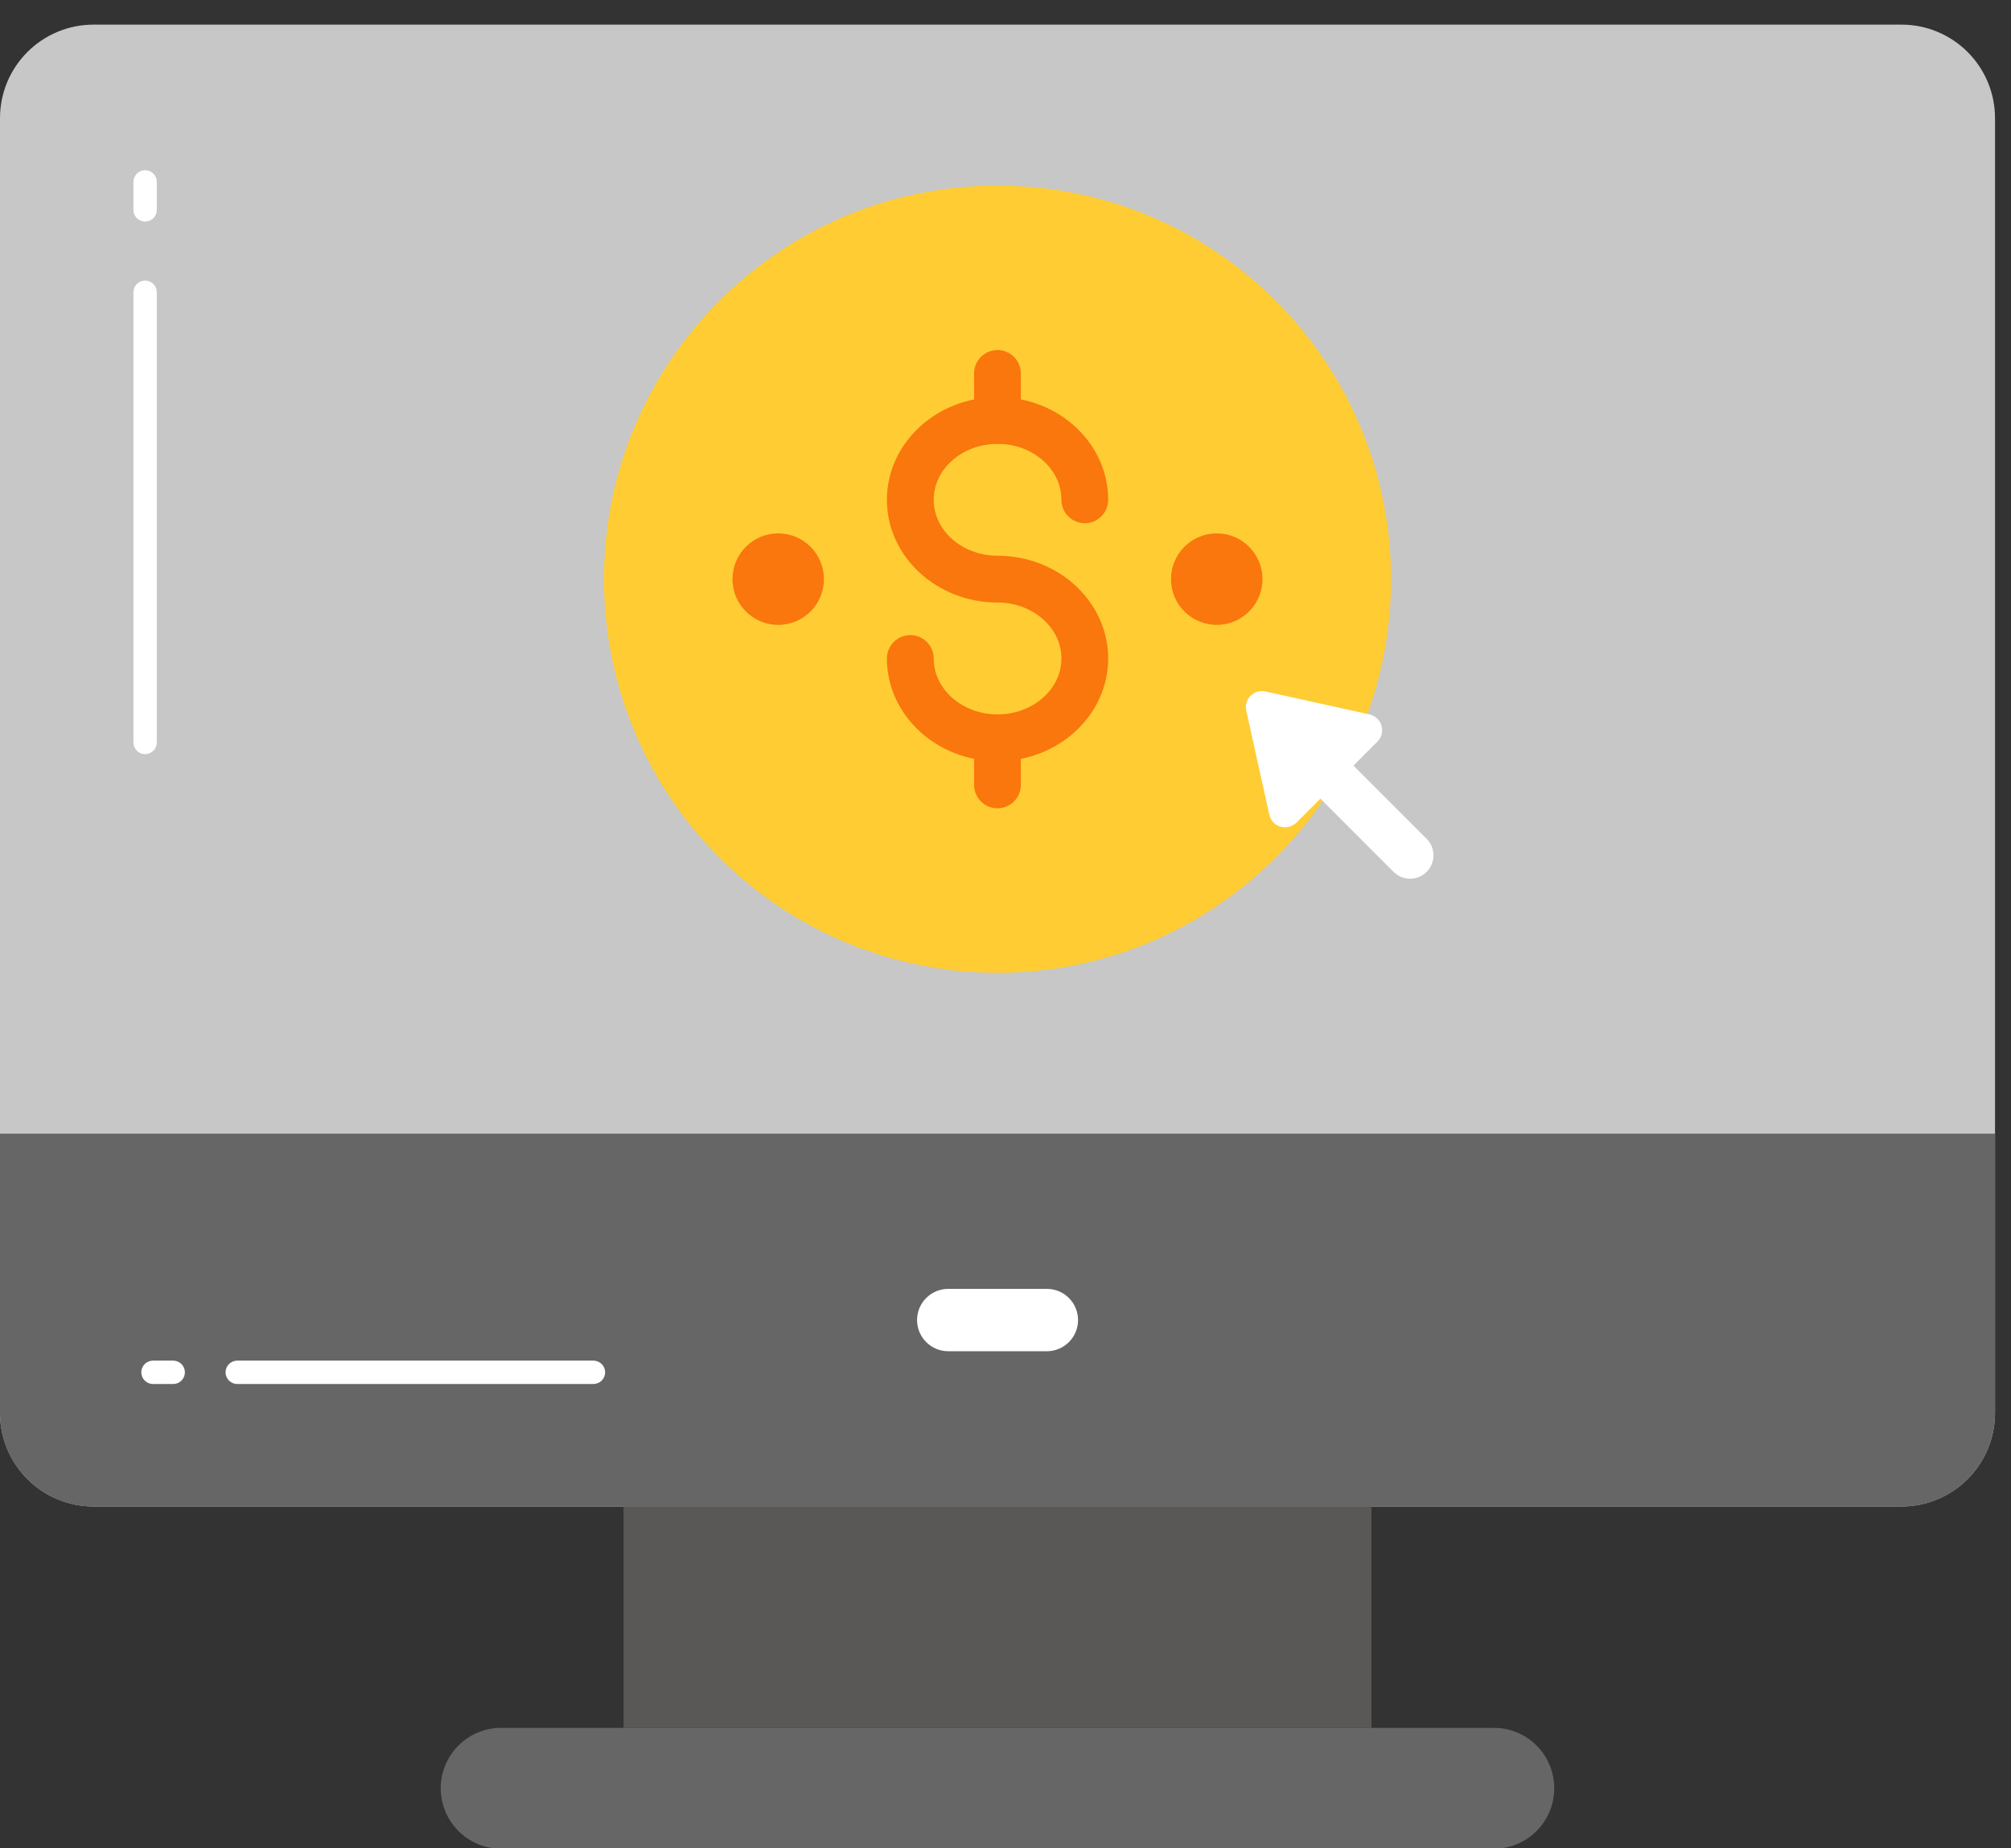 <svg width="37" height="34" viewBox="0 0 37 34" fill="none" xmlns="http://www.w3.org/2000/svg">
<rect x="0" y="0" width="37" height="34" fill="#333333" stroke="none"/>
<path d="M36.706 2.174V25.992C36.706 26.449 36.525 26.886 36.202 27.209C35.879 27.532 35.442 27.713 34.985 27.713H1.721C1.264 27.713 0.827 27.532 0.504 27.209C0.181 26.886 0 26.449 0 25.992V2.174C0 1.717 0.181 1.28 0.504 0.957C0.827 0.634 1.264 0.453 1.721 0.453H34.985C35.442 0.453 35.879 0.634 36.202 0.957C36.525 1.28 36.706 1.717 36.706 2.174Z" fill="#C7C7C7"/>
<path d="M2.67 13.874C2.613 13.874 2.558 13.851 2.518 13.811C2.478 13.77 2.455 13.716 2.455 13.659V5.376C2.455 5.319 2.478 5.264 2.518 5.224C2.558 5.184 2.613 5.161 2.67 5.161C2.727 5.161 2.782 5.184 2.822 5.224C2.863 5.264 2.885 5.319 2.885 5.376V13.658C2.885 13.715 2.863 13.77 2.822 13.81C2.782 13.85 2.727 13.874 2.67 13.874ZM2.67 4.076C2.613 4.076 2.558 4.053 2.518 4.013C2.478 3.973 2.455 3.918 2.455 3.861V3.346C2.455 3.289 2.478 3.234 2.518 3.194C2.558 3.154 2.613 3.131 2.67 3.131C2.727 3.131 2.782 3.154 2.822 3.194C2.863 3.234 2.885 3.289 2.885 3.346V3.861C2.885 3.918 2.863 3.973 2.822 4.013C2.782 4.053 2.727 4.076 2.67 4.076Z" fill="white"/>
<path d="M0 20.855V25.993C0 26.45 0.181 26.887 0.504 27.21C0.827 27.533 1.264 27.714 1.721 27.714H34.985C35.442 27.714 35.879 27.533 36.202 27.21C36.525 26.887 36.706 26.45 36.706 25.993V20.855H0Z" fill="#666666"/>
<path d="M11.473 27.713H25.233V31.785H11.473V27.713Z" fill="#595857"/>
<path d="M28.596 32.897C28.596 33.511 28.099 34.009 27.485 34.009H9.221C8.927 34.009 8.644 33.892 8.435 33.684C8.227 33.475 8.109 33.192 8.109 32.897C8.109 32.602 8.227 32.319 8.435 32.111C8.644 31.902 8.927 31.785 9.221 31.785H27.485C28.099 31.785 28.596 32.283 28.596 32.897Z" fill="#666666"/>
<path d="M19.261 24.857H17.447C17.294 24.857 17.149 24.797 17.041 24.689C16.933 24.581 16.873 24.436 16.873 24.284C16.873 24.131 16.933 23.985 17.041 23.878C17.149 23.77 17.294 23.71 17.447 23.71H19.261C19.413 23.71 19.559 23.77 19.667 23.878C19.774 23.985 19.835 24.131 19.835 24.284C19.835 24.436 19.774 24.581 19.667 24.689C19.559 24.797 19.413 24.857 19.261 24.857Z" fill="white"/>
<path d="M18.354 17.895C22.352 17.895 25.594 14.653 25.594 10.654C25.594 6.656 22.352 3.414 18.354 3.414C14.355 3.414 11.113 6.656 11.113 10.654C11.113 14.653 14.355 17.895 18.354 17.895Z" fill="#FFCC33"/>
<path d="M18.354 14.002C17.231 14.002 16.318 13.155 16.318 12.113C16.318 11.999 16.364 11.89 16.444 11.809C16.525 11.728 16.634 11.683 16.748 11.683C16.863 11.683 16.972 11.728 17.053 11.809C17.133 11.89 17.179 11.999 17.179 12.113C17.179 12.68 17.706 13.142 18.354 13.142C19.003 13.142 19.529 12.68 19.529 12.113C19.529 11.546 19.002 11.084 18.354 11.084C17.231 11.084 16.318 10.236 16.318 9.194C16.318 8.153 17.231 7.305 18.354 7.305C19.477 7.305 20.389 8.152 20.389 9.194C20.389 9.309 20.344 9.418 20.263 9.499C20.183 9.579 20.073 9.625 19.959 9.625C19.845 9.625 19.736 9.579 19.655 9.499C19.574 9.418 19.529 9.309 19.529 9.194C19.529 8.627 19.002 8.165 18.354 8.165C17.706 8.165 17.179 8.627 17.179 9.194C17.179 9.762 17.706 10.223 18.354 10.223C19.476 10.223 20.389 11.071 20.389 12.113C20.389 13.155 19.476 14.002 18.354 14.002Z" fill="#F9770D"/>
<path d="M18.352 8.166C18.238 8.166 18.128 8.12 18.048 8.04C17.967 7.959 17.922 7.85 17.922 7.736V6.87C17.922 6.756 17.967 6.646 18.048 6.565C18.128 6.485 18.238 6.439 18.352 6.439C18.466 6.439 18.576 6.485 18.656 6.565C18.737 6.646 18.782 6.756 18.782 6.87V7.736C18.782 7.85 18.737 7.959 18.656 8.04C18.576 8.12 18.466 8.166 18.352 8.166ZM18.352 14.869C18.238 14.869 18.128 14.824 18.048 14.743C17.967 14.662 17.922 14.553 17.922 14.439V13.573C17.922 13.459 17.967 13.35 18.048 13.269C18.128 13.188 18.238 13.143 18.352 13.143C18.466 13.143 18.576 13.188 18.656 13.269C18.737 13.35 18.782 13.459 18.782 13.573V14.439C18.782 14.553 18.737 14.662 18.656 14.743C18.576 14.824 18.466 14.869 18.352 14.869Z" fill="#F9770D"/>
<path d="M22.386 11.495C22.851 11.495 23.228 11.118 23.228 10.654C23.228 10.189 22.851 9.812 22.386 9.812C21.922 9.812 21.545 10.189 21.545 10.654C21.545 11.118 21.922 11.495 22.386 11.495Z" fill="#F9770D"/>
<path d="M14.318 11.495C14.783 11.495 15.159 11.118 15.159 10.654C15.159 10.189 14.783 9.812 14.318 9.812C13.853 9.812 13.477 10.189 13.477 10.654C13.477 11.118 13.853 11.495 14.318 11.495Z" fill="#F9770D"/>
<path d="M25.944 16.165C25.887 16.165 25.831 16.154 25.779 16.132C25.727 16.11 25.68 16.078 25.64 16.038L24.217 14.615C24.175 14.576 24.141 14.528 24.117 14.475C24.094 14.423 24.081 14.366 24.08 14.308C24.079 14.25 24.09 14.193 24.111 14.139C24.133 14.086 24.165 14.037 24.206 13.996C24.247 13.955 24.296 13.923 24.349 13.901C24.403 13.88 24.46 13.869 24.518 13.87C24.576 13.871 24.633 13.884 24.685 13.907C24.738 13.931 24.785 13.965 24.825 14.007L26.248 15.431C26.308 15.491 26.349 15.567 26.366 15.651C26.383 15.734 26.374 15.82 26.341 15.899C26.309 15.978 26.254 16.045 26.183 16.092C26.113 16.139 26.029 16.165 25.944 16.165Z" fill="white"/>
<path d="M25.343 13.642L23.853 15.133C23.815 15.17 23.768 15.197 23.717 15.21C23.666 15.223 23.611 15.222 23.561 15.207C23.509 15.193 23.463 15.165 23.427 15.126C23.391 15.087 23.366 15.039 23.354 14.987L22.93 13.074C22.919 13.025 22.92 12.975 22.934 12.927C22.948 12.879 22.974 12.835 23.009 12.8C23.044 12.765 23.088 12.739 23.135 12.725C23.183 12.711 23.234 12.709 23.282 12.72L25.198 13.143C25.25 13.155 25.297 13.18 25.336 13.216C25.375 13.252 25.403 13.298 25.418 13.349C25.433 13.4 25.434 13.454 25.421 13.506C25.408 13.557 25.381 13.604 25.343 13.642ZM3.187 25.46H2.815C2.758 25.46 2.703 25.437 2.663 25.397C2.622 25.357 2.6 25.302 2.6 25.245C2.6 25.188 2.622 25.133 2.663 25.093C2.703 25.053 2.758 25.03 2.815 25.03H3.187C3.244 25.03 3.299 25.053 3.339 25.093C3.379 25.133 3.402 25.188 3.402 25.245C3.402 25.302 3.379 25.357 3.339 25.397C3.299 25.437 3.244 25.46 3.187 25.46ZM10.918 25.46H4.366C4.308 25.46 4.254 25.437 4.213 25.397C4.173 25.357 4.15 25.302 4.15 25.245C4.15 25.188 4.173 25.133 4.213 25.093C4.254 25.053 4.308 25.03 4.366 25.03H10.919C10.976 25.03 11.03 25.053 11.071 25.093C11.111 25.133 11.134 25.188 11.134 25.245C11.134 25.302 11.111 25.357 11.071 25.397C11.03 25.437 10.975 25.46 10.918 25.46Z" fill="white"/>
</svg>
